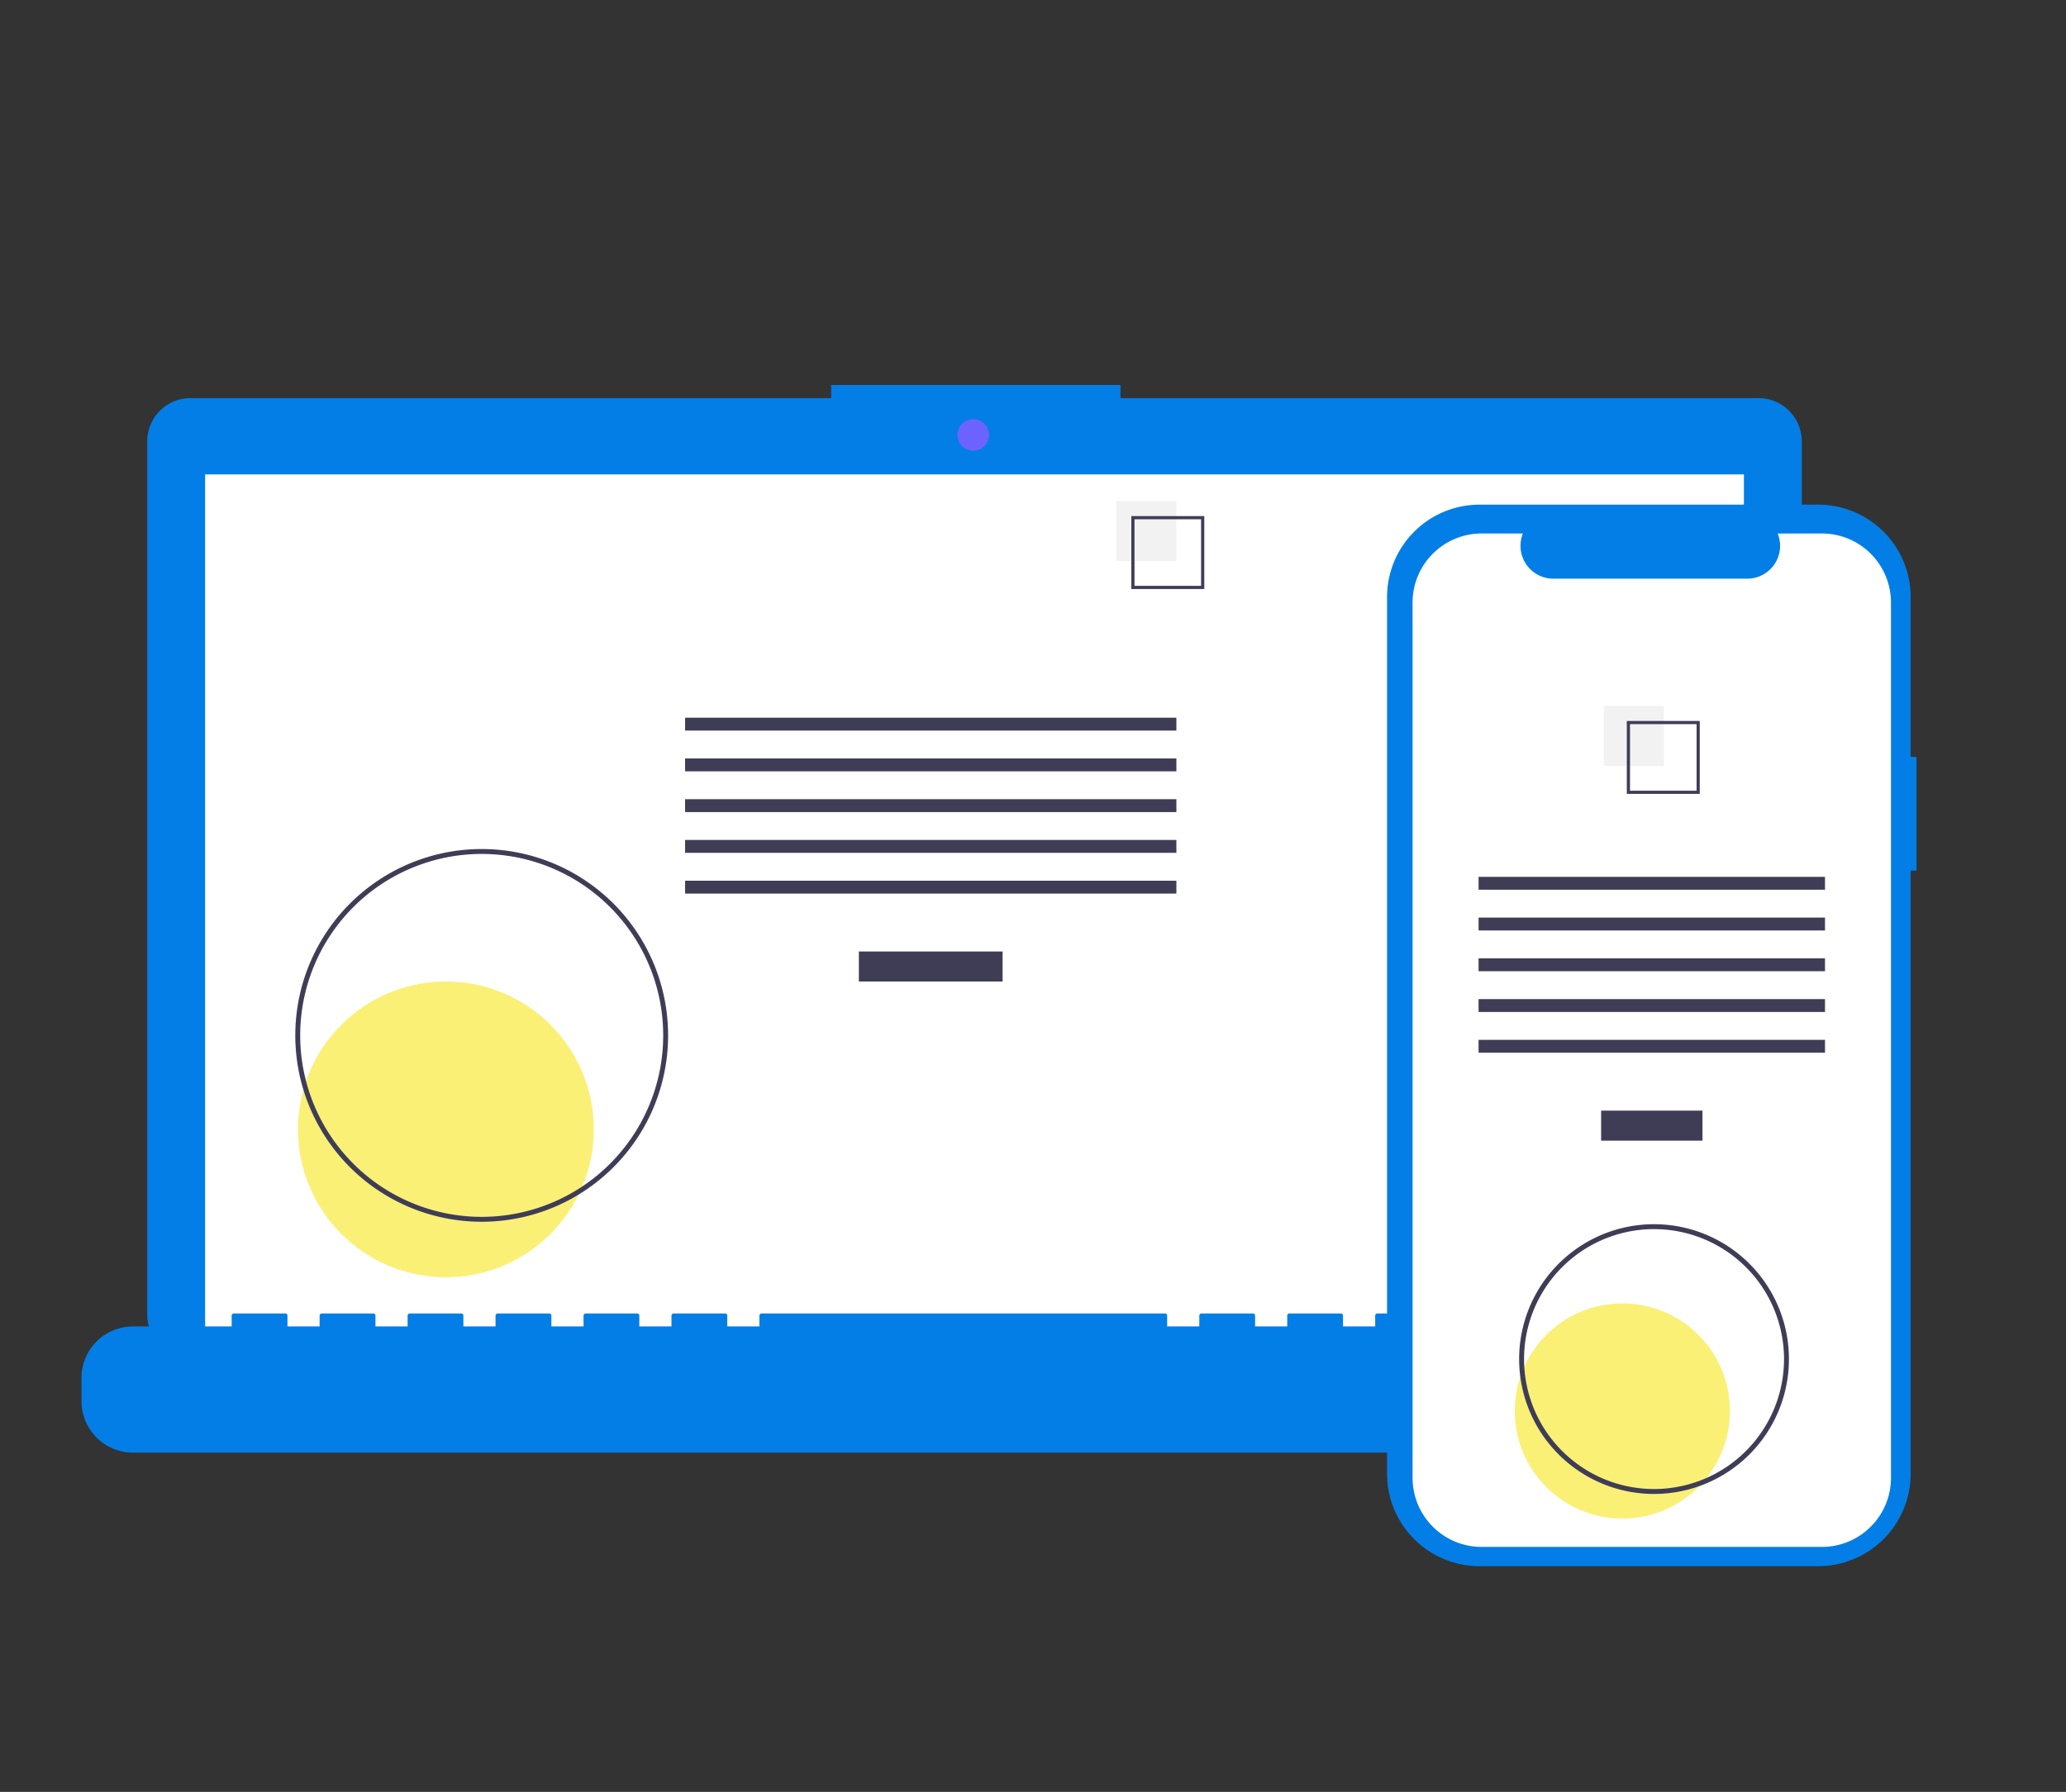 <svg xmlns="http://www.w3.org/2000/svg" xmlns:xlink="http://www.w3.org/1999/xlink" width="302" height="262" viewBox="0 0 302 262">
  <rect x="0" y="0" width="302" height="262" fill="#333333" stroke="none"/>
  <defs>
    <clipPath id="clip-Custom_Web_Application_Development">
      <rect width="302" height="262"/>
    </clipPath>
  </defs>
  <g id="Custom_Web_Application_Development" data-name="Custom Web Application Development" clip-path="url(#clip-Custom_Web_Application_Development)">
    <g id="Group_124" data-name="Group 124" transform="translate(-330 -3147)">
      <rect id="Rectangle_695" data-name="Rectangle 695" width="302" height="262" transform="translate(330 3147)" fill="none"/>
      <g id="Group_122" data-name="Group 122" transform="translate(341.912 3190)">
        <path id="Path_835" data-name="Path 835" d="M292.768,137.941H199.492v-1.923H157.2v1.923H63.536a6.309,6.309,0,0,0-6.309,6.309V271.975a6.31,6.31,0,0,0,6.309,6.31H292.768a6.309,6.309,0,0,0,6.309-6.309V144.25a6.309,6.309,0,0,0-6.309-6.309Z" transform="translate(-47.614 -122.728)" fill="#037ee6"/>
        <rect id="Rectangle_814" data-name="Rectangle 814" width="224.934" height="126.886" transform="translate(18.072 26.363)" fill="#fff"/>
        <circle id="Ellipse_73" data-name="Ellipse 73" cx="2.307" cy="2.307" r="2.307" transform="translate(128.039 18.289)" fill="#6c63ff"/>
        <circle id="Ellipse_74" data-name="Ellipse 74" cx="21.621" cy="21.621" r="21.621" transform="translate(31.646 100.511)" fill="#faf076"/>
        <rect id="Rectangle_815" data-name="Rectangle 815" width="21.011" height="4.39" transform="translate(113.635 96.121)" fill="#3f3d56"/>
        <rect id="Rectangle_816" data-name="Rectangle 816" width="71.814" height="1.882" transform="translate(88.233 61.938)" fill="#3f3d56"/>
        <rect id="Rectangle_817" data-name="Rectangle 817" width="71.814" height="1.882" transform="translate(88.233 67.896)" fill="#3f3d56"/>
        <rect id="Rectangle_818" data-name="Rectangle 818" width="71.814" height="1.882" transform="translate(88.233 73.855)" fill="#3f3d56"/>
        <rect id="Rectangle_819" data-name="Rectangle 819" width="71.814" height="1.882" transform="translate(88.233 79.813)" fill="#3f3d56"/>
        <rect id="Rectangle_820" data-name="Rectangle 820" width="71.814" height="1.882" transform="translate(88.233 85.772)" fill="#3f3d56"/>
        <rect id="Rectangle_821" data-name="Rectangle 821" width="8.781" height="8.781" transform="translate(151.267 30.264)" fill="#f2f2f2"/>
        <path id="Path_837" data-name="Path 837" d="M662.117,196.447H651.455V185.785h10.662Zm-10.2-.464h9.735v-9.735h-9.735Z" transform="translate(-497.993 -153.325)" fill="#3f3d56"/>
        <path id="Path_838" data-name="Path 838" d="M288.195,516.569H266.242v-1.582a.314.314,0,0,0-.314-.314H258.4a.314.314,0,0,0-.314.314v1.582h-4.7v-1.582a.314.314,0,0,0-.314-.314h-7.526a.314.314,0,0,0-.314.314v1.582h-4.7v-1.582a.314.314,0,0,0-.314-.314h-7.527a.314.314,0,0,0-.314.314v1.582h-4.7v-1.582a.314.314,0,0,0-.314-.314h-7.527a.314.314,0,0,0-.314.314v1.582h-4.7v-1.582a.314.314,0,0,0-.314-.314h-7.527a.314.314,0,0,0-.314.314v1.582h-4.7v-1.582a.314.314,0,0,0-.314-.314h-7.526a.314.314,0,0,0-.314.314v1.582h-4.7v-1.582a.314.314,0,0,0-.314-.314H129.826a.314.314,0,0,0-.314.314v1.582h-4.7v-1.582a.314.314,0,0,0-.314-.314h-7.527a.314.314,0,0,0-.314.314v1.582h-4.7v-1.582a.314.314,0,0,0-.314-.314h-7.526a.314.314,0,0,0-.314.314v1.582h-4.7v-1.582a.314.314,0,0,0-.314-.314H91.253a.314.314,0,0,0-.314.314v1.582h-4.7v-1.582a.314.314,0,0,0-.314-.314H78.4a.314.314,0,0,0-.314.314v1.582h-4.7v-1.582a.314.314,0,0,0-.314-.314H65.538a.314.314,0,0,0-.314.314v1.582h-4.7v-1.582a.314.314,0,0,0-.314-.314H52.68a.314.314,0,0,0-.314.314v1.582H37.941a7.526,7.526,0,0,0-7.526,7.526v3.4a7.526,7.526,0,0,0,7.526,7.526H288.195a7.526,7.526,0,0,0,7.526-7.526v-3.4a7.526,7.526,0,0,0-7.526-7.526Z" transform="translate(-30.415 -365.627)" fill="#037ee6"/>
        <path id="Path_839" data-name="Path 839" d="M144.834,379.767a27.248,27.248,0,1,1,27.248-27.248,27.248,27.248,0,0,1-27.248,27.248Zm0-53.778a26.531,26.531,0,1,0,26.531,26.531A26.531,26.531,0,0,0,144.834,325.989Z" transform="translate(-86.333 -244.13)" fill="#3f3d56"/>
        <g id="Group_123" data-name="Group 123" transform="translate(190.845 30.786)">
          <path id="Path_843" data-name="Path 843" d="M949.118,288.694h-.853V265.332a13.521,13.521,0,0,0-13.521-13.521h-49.5a13.521,13.521,0,0,0-13.521,13.521V393.5a13.521,13.521,0,0,0,13.521,13.521h49.495A13.521,13.521,0,0,0,948.264,393.5V305.324h.853Z" transform="translate(-871.726 -251.811)" fill="#037ee6"/>
          <path id="Path_844" data-name="Path 844" d="M952.064,273.678V401.656a10.1,10.1,0,0,1-10.1,10.1H892.232a10.1,10.1,0,0,1-10.1-10.1V273.678a10.1,10.1,0,0,1,10.095-10.1h6.035a4.8,4.8,0,0,0,4.442,6.608h28.355a4.8,4.8,0,0,0,4.442-6.608h6.461a10.1,10.1,0,0,1,10.1,10.1Z" transform="translate(-878.404 -259.362)" fill="#fff"/>
          <rect id="Rectangle_828" data-name="Rectangle 828" width="14.815" height="4.39" transform="translate(31.288 88.603)" fill="#3f3d56"/>
          <rect id="Rectangle_829" data-name="Rectangle 829" width="50.638" height="1.882" transform="translate(13.376 54.421)" fill="#3f3d56"/>
          <rect id="Rectangle_830" data-name="Rectangle 830" width="50.638" height="1.882" transform="translate(13.376 60.379)" fill="#3f3d56"/>
          <rect id="Rectangle_831" data-name="Rectangle 831" width="50.638" height="1.882" transform="translate(13.376 66.338)" fill="#3f3d56"/>
          <rect id="Rectangle_832" data-name="Rectangle 832" width="50.638" height="1.882" transform="translate(13.376 72.296)" fill="#3f3d56"/>
          <rect id="Rectangle_833" data-name="Rectangle 833" width="50.638" height="1.882" transform="translate(13.376 78.254)" fill="#3f3d56"/>
          <rect id="Rectangle_834" data-name="Rectangle 834" width="8.781" height="8.781" transform="translate(31.683 29.433)" fill="#f2f2f2"/>
          <path id="Path_845" data-name="Path 845" d="M969.474,340.032v10.662h10.662V340.032Zm10.2,10.2h-9.737v-9.737h9.737Z" transform="translate(-934.429 -308.403)" fill="#3f3d56"/>
          <circle id="Ellipse_75" data-name="Ellipse 75" cx="15.728" cy="15.728" r="15.728" transform="translate(18.665 116.791)" fill="#faf076"/>
          <path id="Path_848" data-name="Path 848" d="M945.3,584.709a19.719,19.719,0,1,1,19.719-19.719A19.719,19.719,0,0,1,945.3,584.709Zm0-38.72a19,19,0,1,0,19,19,19,19,0,0,0-19-19Z" transform="translate(-906.276 -440.06)" fill="#3f3d56"/>
        </g>
      </g>
    </g>
  </g>
</svg>
